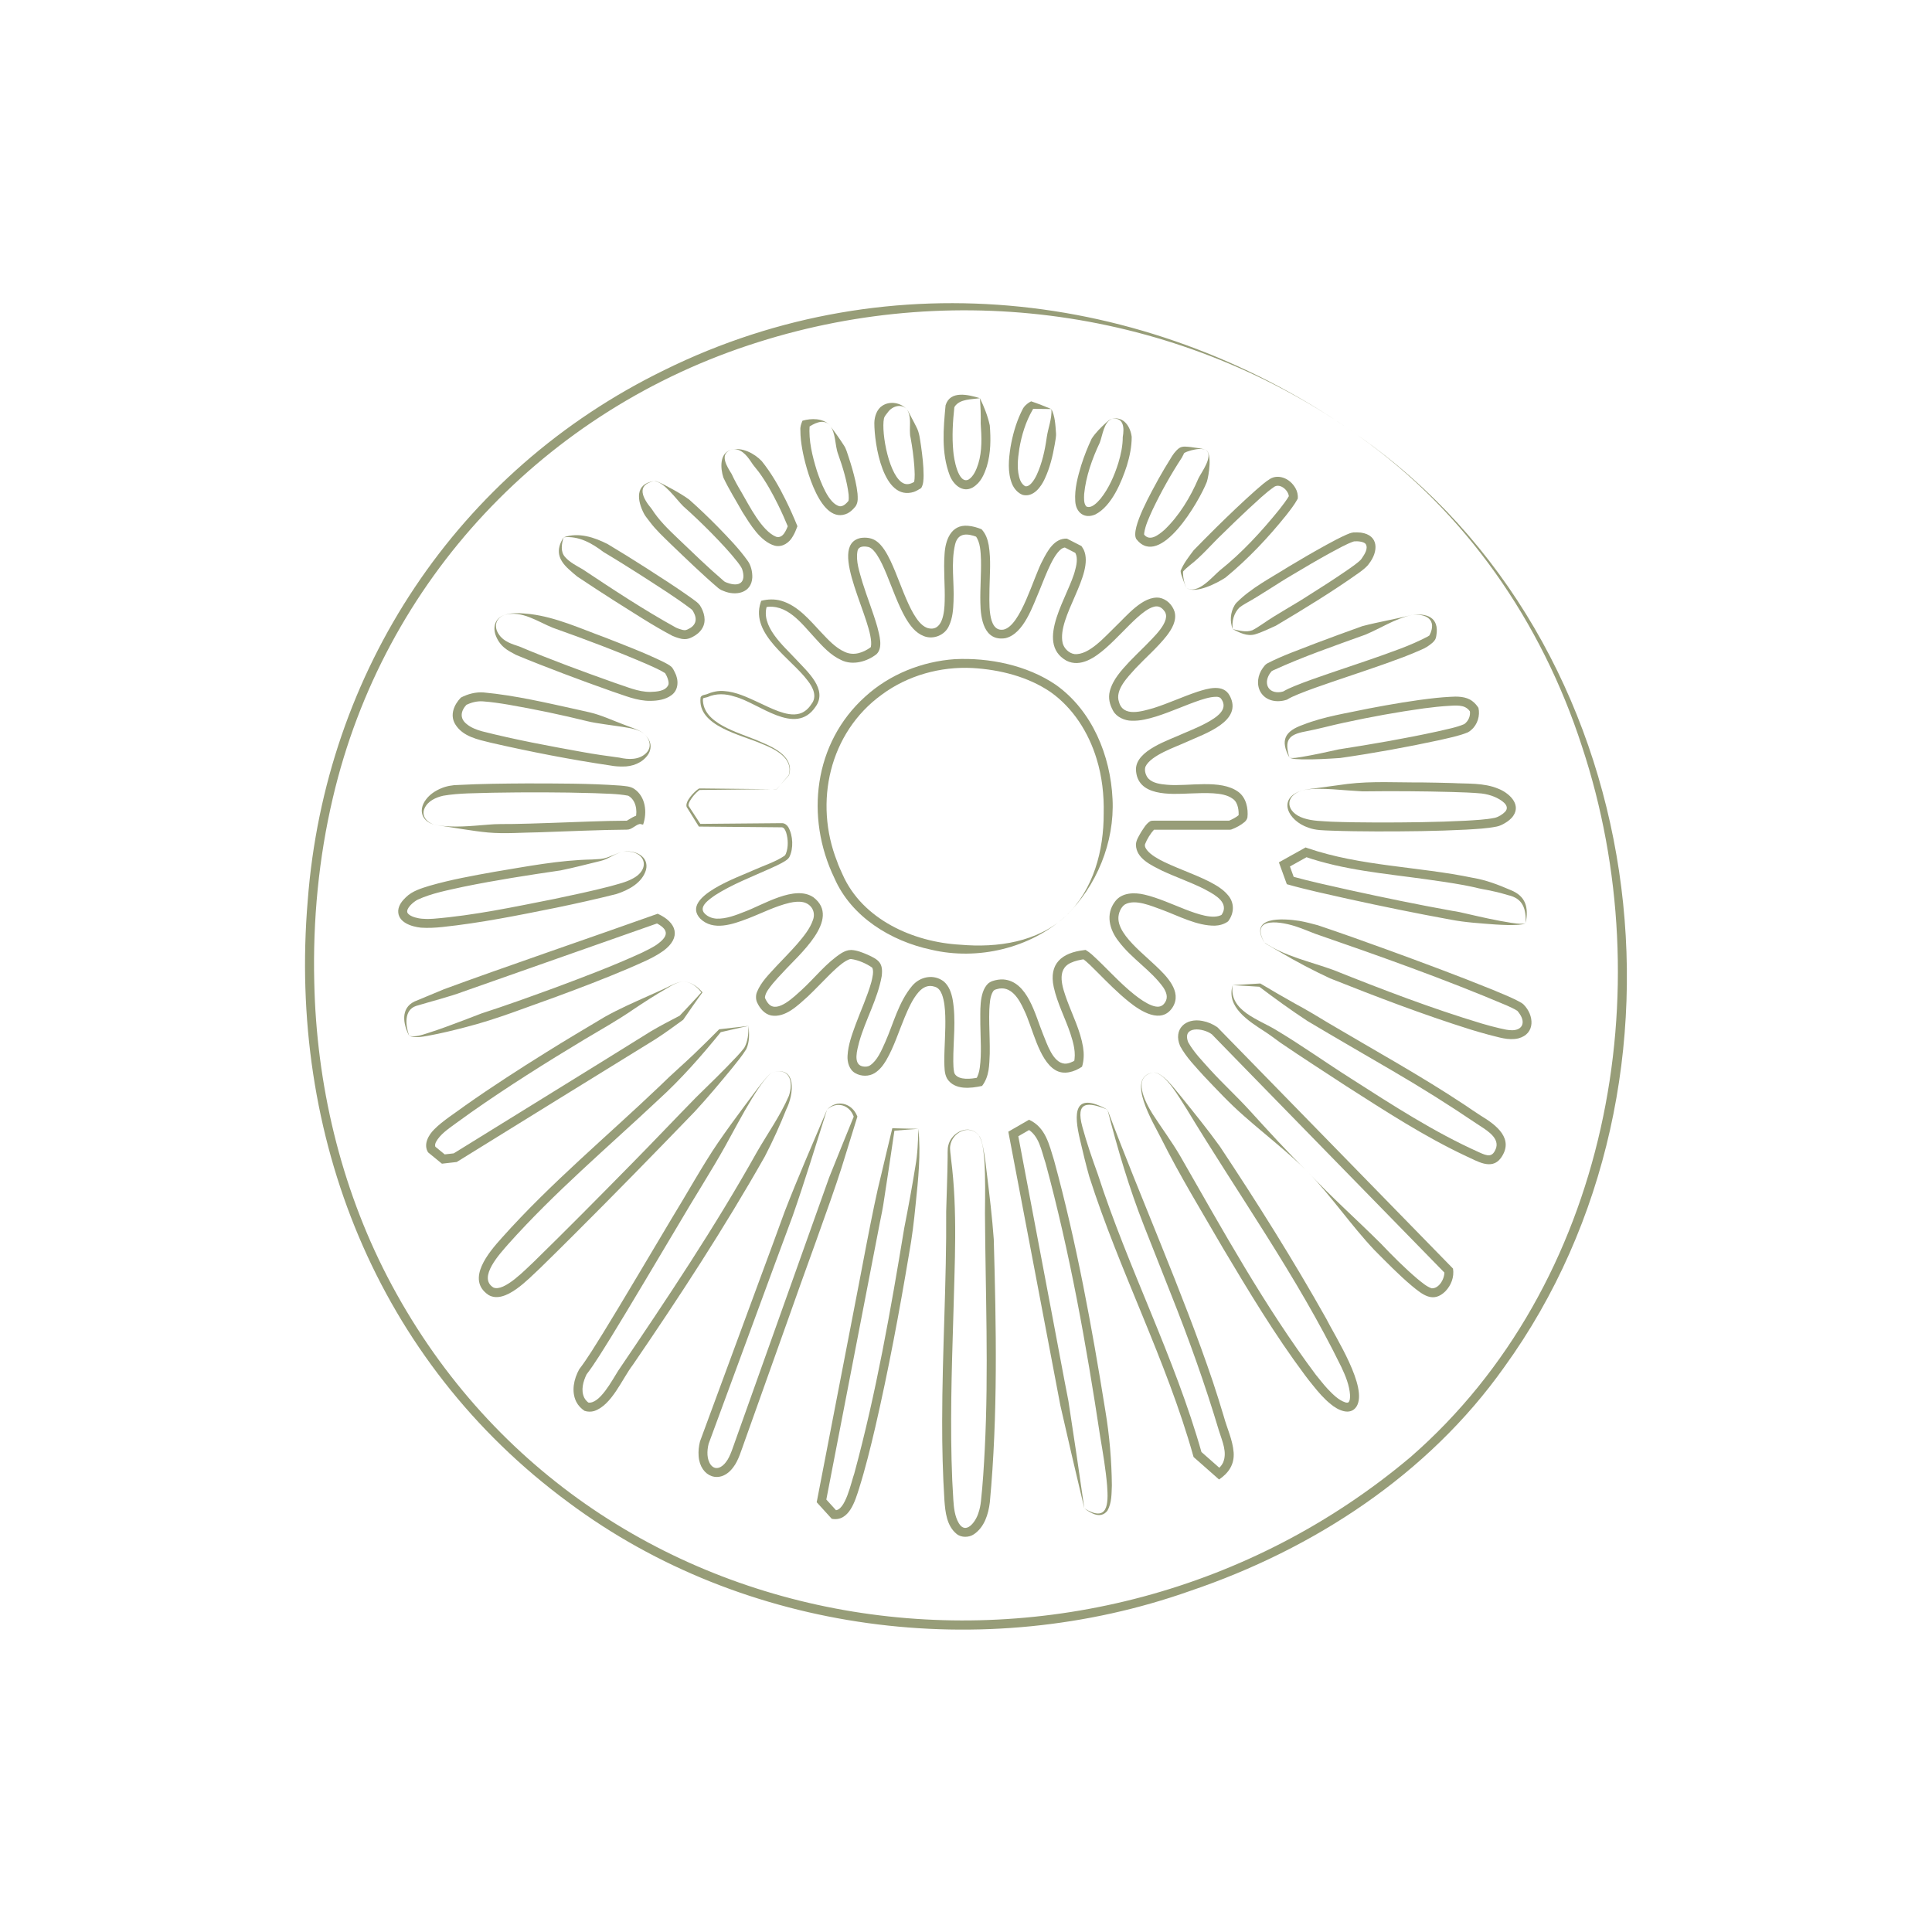 <?xml version="1.0" encoding="UTF-8"?><svg xmlns="http://www.w3.org/2000/svg" id="Layer_1" viewBox="0 0 1080 1080"><defs><style>.cls-1{fill:#979d78;}</style></defs><path class="cls-1" d="M759.64,243.79c163.71,114.65,197.03,360.42,81.21,520.48-42.53,60.01-106.5,101.7-175.59,125.08-114.91,40.68-249.25,23.81-347.49-49.5-107.22-78.98-156.79-205.24-145.75-336.38,9.76-128.18,83.47-240.12,199.41-296.63,126.8-62.54,274.22-44.14,388.22,36.95h0ZM759.64,243.79c-97.24-69.43-222.21-88.51-335.9-52.5-119,37.46-209.23,133.11-237.69,254.79-7.9,33.57-11.21,68.36-10.38,102.83,1.18,56.96,14.62,113.99,40.82,164.7,110.8,213.73,392.53,252.02,572,100.9,110.5-96.28,140.99-261.28,95.8-397.38-22.43-69.23-64.95-131.15-124.65-173.33h0Z"/><path class="cls-1" d="M547.77,222.58c-4.8.77-11.08.34-14.08,4.68-.09.24-.18.46-.29.69,0,0,.11-.5.11-.5-.91,8.24-1.38,16.56-.63,24.66.25,4.04,2.74,18.74,8.5,15.99,2.8-1.66,4.49-5.65,5.49-8.88,2.23-7.17,1.87-15.02,1.35-22.45.14-4.7-.09-9.38-.44-14.19h0ZM547.77,222.58c2.35,4.79,4.38,9.94,5.53,15.21.6,7.68.59,15.36-1.64,22.87-1.51,4.58-3.33,9.09-7.89,11.84-5.76,3.22-10.97-1.71-12.92-6.9-4.73-12.56-3.48-26.12-2.27-39.02,2.58-8.57,12.88-5.89,19.2-4h0Z"/><path class="cls-1" d="M506.94,228.82c-3.14-3.46-8.27-1.71-10.61,1.62-.81,1.14-1.87,2.08-2.19,3.49-1.65,7.92,2.99,33.35,11.34,36.43,2.14.77,4.27-.13,6.19-1.37,0,0-.75.79-.75.79.67-2.94.33-6.17.18-9.25-.4-5.27-1.1-10.59-2.07-15.8-.24-.86-.36-1.74-.35-2.64-.26-4.38.86-9.41-1.74-13.26h0ZM506.94,228.82c1,1.18,1.89,3.41,2.67,4.77.88,1.64,1.79,3.3,2.6,4.99,1.8,3.29,2.04,7.03,2.64,10.66.78,5.47,1.43,10.95,1.45,16.51-.04,2.35-.07,4.97-1.35,7.08-1.24.77-2.62,1.6-4,2.12-17.29,5.57-22.2-26.82-22.19-38.52.05-3.49,1.38-7.71,4.51-9.66,4.37-2.81,10.33-1.63,13.66,2.04h0Z"/><path class="cls-1" d="M587.75,228.66c-3.94-.1-7.73-.04-11.48-.11,0,0,1.45-.27,1.45-.27-.12.18-.37.63-.5.83-3.83,6.63-6.13,14.13-7.41,21.69-.89,5.91-1.61,12.29.56,17.8.72,1.61,1.74,2.76,3.02,3.35,0,0-.41-.14-.41-.14,1.37.23,2.39-.43,3.41-1.49,1.19-1.23,2.23-2.95,3.09-4.75,3.02-6.49,4.68-13.95,5.66-21.11.75-5.26,2.98-10.36,2.6-15.79h0ZM587.75,228.66c2.01,4.03,2.22,8.72,2.54,13.14.24,2.23-.37,4.42-.68,6.62-1.16,6.66-2.71,13.07-5.63,19.32-2.05,4.48-6.3,10.3-12.16,8.94-2.8-.96-4.91-3.48-6.03-6.06-2.7-6.64-1.92-13.91-.91-20.64,1.16-6.64,2.94-13.12,5.81-19.26.52-.9,1.02-2.31,1.68-3.13.85-1.13,2.38-2.45,4.05-3.25,3.86,1.29,7.71,2.83,11.31,4.33h0Z"/><path class="cls-1" d="M463.71,237.54c-3.69-3.71-8.95-.67-12.45,1.73,0,0,1.33-1.51,1.33-1.51-.64,8.61,1.54,17.28,4.07,25.49,1.97,5.73,6.47,18.58,12.87,19.78,1.92.08,3.55-1.55,4.77-3.03.19-.78.22-2.35.09-3.55-.89-7.51-3.3-15.35-5.87-22.57-1.96-5.26-1.1-11.75-4.8-16.34h0ZM463.71,237.54c2.78,3.73,5.56,7.56,8.07,11.49,1.32,1.97,1.81,4.26,2.6,6.46.73,2.2,1.42,4.42,2.06,6.65,1.25,4.49,2.42,8.98,2.93,13.86.1,2.18.4,4.29-.8,6.55,0,0-.24.38-.24.38,0,0-.12.18-.12.18-1.25,1.51-2.49,2.81-4.35,3.83-15.07,7.22-23.56-25.5-25.38-35.77-.62-3.52-1.08-7.09-1.06-10.71-.18-1.8.45-3.61,1.18-5.29,4.94-1.39,11.25-1.47,15.12,2.36h0Z"/><path class="cls-1" d="M621.61,234.13c-4.58,1.72-5.26,9.28-6.83,13.32-4.23,8.94-7.79,18.92-8.73,28.72-.08,2.28-.33,5.31,1.22,6.95,2.81,1.35,6.06-2.14,8-4.41,4.61-5.79,7.67-12.84,9.89-19.91,1.44-4.78,2.49-9.76,2.47-14.52.87-4.91.71-11.15-6.02-10.15h0ZM621.61,234.13c6.57-1.53,10.3,4.37,11.02,10.08.01,5.63-1.15,10.91-2.69,16.05-2.99,9.23-8.48,22.62-17.6,27.3-6.14,2.73-10.93-1.04-11.27-7.45-.44-6.9,1.43-13.69,3.35-20.05,1.6-5.06,3.55-9.98,5.81-14.8,2.17-3.38,5.17-6.3,8.12-9.02.98-.84,1.97-1.82,3.26-2.12h0Z"/><path class="cls-1" d="M408.68,251.45c-6.87,2.39-2.2,9.44.3,13.48,1.63,3.57,3.5,6.89,5.58,10.37,4.32,7.43,11.27,21.47,19.27,24.75,3.94,1.15,5.62-3.72,6.9-6.71,0,0,.03,1.79.03,1.79-1.8-4.41-3.76-8.79-5.87-13.07-3.16-6.38-6.59-12.63-10.8-18.33-1.39-1.87-2.98-3.52-4.2-5.51-2.46-3.71-6.16-8.29-11.22-6.78h0ZM408.68,251.45c6.09-1.64,12.93,1.93,17.13,6.3,5.44,6.77,9.76,14.37,13.57,22.11,2.31,4.69,4.43,9.46,6.39,14.31-.76,1.94-1.44,3.82-2.6,5.69-1.91,3.44-5.71,6.21-10.01,5.2-8.2-2.32-13.84-12.08-18.14-18.83-3.59-6.44-7.48-12.53-10.64-19.24-1.69-5.21-2.27-13.73,4.31-15.53h0Z"/><path class="cls-1" d="M674.19,251.53c-2.64-1.03-5.66-.43-8.33.22-1.47.48-3.22.87-4.16,1.79.05,0,.1-.01.14-.03.03,0-.04.1-.06.14-.09.17-.97,1.9-1.09,2.12-6.05,9.23-11.64,19.19-16.4,29.19-1.89,4.24-4.02,8.55-4.69,13.11-.09.56.03.93,0,.97l-.29-.54c3.25,4.6,8.3.57,11.62-2.31,8.22-7.84,14.54-18.28,19-28.77,1.82-3.7,8.51-12.35,4.26-15.89h0ZM674.19,251.53c3.5,2.17,1.55,14.35.43,17.86-4.18,10.7-26.12,48.86-39.39,32-3.58-5.68,9.2-27.71,12.43-33.77,2.1-3.73,4.27-7.43,6.56-11.06,1.28-2.21,2.72-4.35,4.82-5.98,1.99-1.45,4.63-.81,6.7-.66,2.85.49,5.76.59,8.45,1.6h0Z"/><path class="cls-1" d="M365.59,268.93c-10.43,2.27-6.07,9.88-1.25,15.62,3.77,5.98,9.03,11.15,14.16,16.03,8.55,8.16,17.09,16.48,26.06,24.16.75.66.96.61,1.73.95,6.98,2.66,11.06-.04,8.54-7.63-.46-1.12-1.68-2.77-2.54-3.89-4.42-5.64-9.5-10.96-14.53-16.12-5.12-5.19-10.38-10.24-15.82-15.06-3.99-3.91-10.69-13.77-16.35-14.07h0ZM365.59,268.93c.92-.13,1.82.27,2.66.6,2.55,1.13,4.97,2.5,7.44,3.83,3.3,1.79,6.54,3.71,9.56,5.9,5.55,4.92,10.88,10.03,16.07,15.3,5.84,6.06,11.73,12.02,16.64,18.94,1.8,2.46,2.68,6.02,2.58,9.34-.49,8.79-9.33,10.4-16.07,7.52,0,0-1.42-.59-1.42-.59-.56-.3-1.37-.87-1.63-1.11-9.16-7.83-17.72-16.17-26.42-24.48-3.87-3.8-8.31-7.89-11.57-12.24-.95-1.35-2.58-3.18-3.36-4.64-3.95-7.48-5.25-16.84,5.5-18.36h0Z"/><path class="cls-1" d="M663.26,328.67c6.37,3.8,14.24-6.09,18.66-9.83,12.42-9.89,23.26-21.73,33.24-34.04,1.95-2.51,4.09-5.25,5.62-7.93,0,0-.29.98-.29.98.05-3.48-4.63-7.76-8.03-5.82-5.22,3.59-9.77,8.14-14.49,12.4-4.93,4.6-9.8,9.29-14.61,14.03-6.13,5.81-11.52,12.38-18.24,17.53-1.18,1-2.64,2.17-3.58,3.28-.2.1-.2.46-.24.86.08,2.89.62,5.96,1.96,8.54h0ZM663.26,328.67c-.78-1.21-1.38-3.34-1.94-4.7-.5-1.59-1.32-3.16-1.34-4.87,1.71-4.29,4.57-7.86,7.29-11.5,4.06-4.18,8.44-8.61,12.58-12.7,7.28-7.16,14.64-14.24,22.3-21.02,2.54-2.17,5.01-4.46,7.9-6.23,4.51-2.67,10.97-.42,14.16,5.3.91,1.6,1.49,3.71,1.23,5.84-1.85,3.37-4.06,6.15-6.35,9.11-10.2,12.69-21.42,24.6-34,34.95-4.61,3.08-16.77,9.33-21.82,5.82h0Z"/><path class="cls-1" d="M434.24,441.13c-9.64.11-33.51.35-43.01.46-.06,0-.18,0-.15.02-.02.02,0,0-.05.03,0,0-.15.1-.15.1-.1.05-.21.14-.32.23-1.93,1.58-3.63,3.58-4.88,5.73-.53.94-.95,2.04-.76,2.84,0,0-.07-.16-.07-.16l6.86,10.51s-.61-.33-.61-.33c6.81-.05,36.87-.33,42.85-.38,0,0,2.14-.02,2.14-.02h1.08c1.5-.04,2.84,1.14,3.51,2.24,2.65,4.75,2.99,11.94.52,16.81-.75,1.17-1.86,1.81-2.92,2.48-2.58,1.51-5.2,2.68-7.82,3.87-10.15,4.57-21.23,8.82-30.59,14.8-3.3,2.34-9.83,6.57-5.81,10.46,1.76,1.69,3.99,2.55,6.51,2.71,5.31.19,10.68-1.89,15.66-3.87,10.21-3.75,28.1-15.21,38.52-8.04,15.84,12.17-8.64,32.52-17.05,41.9-1.96,2.05-3.88,4.11-5.64,6.22-1.98,2.52-4.1,4.92-4.45,7.71,0,.17.01.32.04.43.46,1.13,1.32,2.62,2.13,3.4,4.92,5.22,14.39-4.39,18.31-7.86,7.42-6.78,13.76-15.18,22.42-20.71,1.67-.93,3.16-1.63,5.27-1.67,3.24.14,6.27,1.39,9.19,2.64,6.34,2.85,8.83,4.71,7.9,12.04-2.29,12.89-9.1,24.35-12.59,36.78-1.04,4.17-3.57,12.27,1.75,13.58,1.51.34,2.93.32,4.33-.53,4.05-2.7,6.38-8.29,8.42-12.84,4.69-10.53,7.44-22.41,15.06-31.54,4.4-5.31,12.18-6.87,17.79-2.48,2.97,2.57,4.19,6.38,4.9,9.99,2.01,11.55.29,23.17.36,34.67.03,2.02.07,3.96.45,5.87.1.51.22.84.47,1.25,2.42,3.5,9.14,2.69,13.2,1.85,0,0-1.45.91-1.45.91,1.26-1.79,1.84-4.22,2.16-6.5,1.06-7.95.39-16,.29-24.13.1-6.64-.91-17.54,4.22-22.68.7-.67,1.76-1.24,2.67-1.54,1.9-.62,3.86-.95,5.93-.86,13.67.94,17.9,20.05,22.14,30.37,2.33,5.59,5.53,16.15,12.17,16.7,1.95.11,4.18-.82,6.27-2.08l-1.1,1.46c1.34-5.29-.27-11.08-1.99-16.29-2.85-8.52-7.28-16.84-9.28-25.88-2.87-13.2,4.64-19.24,16.96-20.67,0,0,.85-.12.85-.12,1.21.71,2.54,1.7,3.45,2.52,8.14,7.35,15.34,15.75,23.91,22.54,3.03,2.38,6.22,4.62,9.49,5.92,3.06,1.17,5.73,1.28,7.57-1.62,1.84-2.84.75-5.75-1.05-8.49-6.92-9.58-17.69-16.04-24.89-25.66-5.16-6.52-7.45-15.2-1.97-22.32,3.76-5.03,10.81-5.12,16.34-3.81,7.34,1.65,15.96,5.59,22.89,8.28,3.67,1.41,7.36,2.74,11.01,3.52,3.61.76,7.35.88,9.7-.75,0,0-.66.66-.66.66.66-.99,1.19-2.01,1.41-2.99,1.26-5.85-6.8-9.61-11.27-12.04-7.54-3.73-15.38-6.42-23.13-10.02-5.88-2.99-14.58-6.73-14.66-14.6.08-2.54,1.72-4.9,2.87-6.96,1.45-2.16,2.71-4.59,5.03-6.07.57-.32,1.29-.38,1.91-.35,0,0,1.05,0,1.05,0,8.34,0,25.34,0,33.69,0,0,0,7.52,0,7.52,0,1.69-.71,3.85-1.81,5.31-3.05,0,0,.08-.09.08-.09,0,0,.12-.11.08-.08.06-.07-.16.22-.15.43.14-2.22-.06-7.23-3.2-9.4-2.99-2.28-7.17-2.85-11-3.12-4.18-.25-8.49-.07-12.86.09-10.84.42-29.86,1.92-30.32-13.48.06-10.7,18.41-16.29,26.49-20.06,5.93-2.54,11.88-4.9,17.17-8.45,4.12-2.77,7.4-6.61,3.74-11.23-1.18-1.15-3.27-.86-5.51-.55-1.95.34-3.97.93-5.98,1.59-8.08,2.71-16.07,6.45-24.62,9.15-4.47,1.36-8.91,2.55-13.73,2.37-3.73-.02-8.37-1.95-10.34-5.57-1.86-3.43-2.85-6.98-1.83-10.98,1.74-6.58,6.52-11.66,10.87-16.37,2.9-3.04,5.89-5.91,8.79-8.8,4-4.3,15.37-14.18,10.69-19.77-1.39-1.84-3.18-2.87-5.57-2.26-3.4.89-6.55,3.55-9.29,5.94-2.98,2.66-5.83,5.6-8.73,8.53-2.9,2.94-5.84,5.91-9.03,8.71-5.77,5.04-14.05,11.06-22.03,6.98-18.01-10.21,1.75-36.87,4.99-50.92,1.05-3.69,1.36-7.61-.31-9.76l.85.71-6.97-3.57s1.07.27,1.07.27c-1.97.06-3.29,1.45-4.57,2.98-1.46,1.82-2.69,4.05-3.83,6.33-2.26,4.6-4.16,9.53-6.14,14.45-3.75,8.61-8.79,24.56-19.18,26.97-11.94,1.85-13.86-10.87-13.97-19.82-.19-7.95.52-16.03.35-23.85-.18-4.51-.34-10.13-3.07-13.52,0,0,.94.64.94.64-5.38-2.06-10.66-2.62-12.34,4.09-2.42,10.32-.41,21.16-.88,31.79-.18,4.69-.46,9.28-2.54,13.74-2.23,5.23-8.7,7.85-13.98,5.8-4.9-1.88-7.79-6.02-10.28-10.17-4.05-6.99-7.47-16.74-10.51-24.15-1.64-3.94-3.34-7.88-5.53-11.2-1.36-1.96-2.67-3.63-4.61-4.3-2.34-.51-5.57-.72-6.22,2.16-1.11,5.73,1.16,11.92,2.78,17.65,2.59,8.3,5.84,16.32,8.27,24.76,1.07,4.36,3.42,11.66-.47,15.35-5.33,4.14-13.28,6.42-19.7,3.25-6.12-2.81-10.41-7.68-14.74-12.42-7.59-8.24-15.71-19.48-28.09-17.06,0,0,1.46-1.27,1.46-1.27-4.12,11.76,9.15,22.8,16.37,30.62,6.07,6.62,17.68,16.56,10.63,26.28-11.31,16.7-31.54-2.17-45.22-5.73-5.03-1.66-10.32-1.89-15.23.32-1.1.32-2.42.45-2.36.75-.24.73-.08,1.88.05,2.73,2.05,12.65,22.8,17.06,33,21.91,7.37,3.08,18.04,8.57,14.92,18.25,0,0-6.85,7.75-6.85,7.75h0ZM434.24,441.13l6.69-7.89c2.74-9.43-7.71-14.52-15.04-17.42-11.26-5.01-36.35-9.9-34.25-26.02.58-1.31,2.23-1.34,3.36-1.7,2.96-1.28,6.47-2.13,9.75-1.8,6.63.45,12.79,3.38,18.67,6.09,3.91,1.83,7.76,3.74,11.71,5.19,3.75,1.35,7.98,2.44,11.83,1.34,2.8-.77,5.11-2.9,6.64-5.35,3.33-4.13.91-9.3-2.05-13.03-9.19-12.4-32.14-25.88-26.37-43.67,0,0,.35-1.02.35-1.02,3.63-.94,7.55-1.07,11.21-.01,9.43,2.76,15.99,10.97,22.27,17.61,3.92,4.15,8.1,8.74,13.26,10.99,5.13,2.34,10.33.39,14.72-2.79,0,0-.39.35-.39.35.05-.08.15-.22.24-.48,2.52-12.85-25.23-56.71-5.72-60.79,2.81-.4,5.6-.13,8.01,1.25,2.45,1.48,3.97,3.48,5.29,5.41,2.58,3.94,4.3,8.03,6,12.08,2.91,7.08,6.45,17.12,10.2,23.54,1.86,3.12,4.3,6.73,7.65,7.98,8.72,2.7,9.71-8.86,9.82-14.98.25-8.66-.72-17.33-.08-26.14.41-7.76,3.52-16.77,13.05-15.96,2.8.22,5.22.98,7.62,1.92,2.38,2.56,3.42,5.63,4.02,8.91,1.34,8.1.58,16.33.43,24.33.09,6.11-1.61,24.55,7.92,22.86,9.68-2.24,16.73-29.58,21.84-38.75,2.67-5.24,6.59-12.47,13.57-12.08,0,0,.52.27.52.27,0,0,6.97,3.57,6.97,3.57,0,0,.59.3.59.3.43.73.96,1.4,1.32,2.16,6.09,13.66-15.15,37.52-11.82,52.08.77,3.03,3.52,5.67,6.55,6.14,8.18.81,17.36-10.05,23.05-15.47,6.11-5.78,15.28-17.23,24.47-16.01,4.08.74,7.25,3.93,8.49,7.82,1.36,4.93-1.6,9.8-4.41,13.45-5.25,6.65-11.56,12.02-17.27,18.06-4.41,4.92-11.78,12.16-9.39,18.93,2.33,8.61,12.81,5.24,19.3,3.41,8.14-2.56,16.05-6.27,24.55-9.13,5.65-1.78,14.33-4.56,17.98,2.09,7.85,14.41-14.18,21.44-23.89,25.9-6.44,2.98-20.14,7.46-23.16,13.91-.75,2.21.22,5.04,1.61,6.59,2.46,2.62,6.78,3.2,10.41,3.5,11.89,1.12,30.02-3.36,39.99,4.05,4.32,3.26,5.55,9.23,5.01,14.23-.13.53-.45,1.29-.66,1.5-.23.34-.59.72-.89,1.01-2.25,1.87-4.56,3.11-7.33,4.18-.02.02-.55.16-.94.17-.35,0-1.27,0-1.63,0-3.91,0-18.92,0-23.16,0-1.16,0-17.75,0-18.43,0,.17,0,.45-.02.65-.1.1-.03.16-.05.24-.1l.1-.05.04-.03c-2.16,2.32-4.11,5.49-5.26,8.42-.12.53-.06,1.08.12,1.62,4.53,10.02,36.76,15.46,45.96,26.47,4.03,4.33,3.95,10.31.39,14.99-2.2,1.62-4.93,2.33-7.35,2.41-9.94.18-20.45-5.49-29.52-8.84-5.89-2.08-15.01-6.24-20.79-3.03-2.31,1.48-3.85,5.08-3.67,8.19.14,3.23,1.89,6.51,4.13,9.49,4.71,6.15,10.99,11.17,16.69,16.58,5.88,5.57,15.04,14.42,9.48,23.25-6.23,9.69-17.94,2.17-24.4-3.06-6.35-5.09-12-10.87-17.7-16.58-2.67-2.59-5.37-5.57-8.38-7.65,0,0,1.57.33,1.57.33-2.81.39-5.6.96-7.94,2.07-8.51,3.82-4.6,14.12-2.18,20.93,3.11,8.46,7.44,16.97,8.96,26.16.57,3.48.57,7.36-.56,11-4.25,2.88-10.21,4.79-14.98,1.85-9.32-5.6-12.72-24.05-17.45-33.58-2.76-6.15-7.37-13.96-15.16-11.64-.79.22-1.57.41-2.07,1.16-1.86,2.86-1.93,6.85-2.17,10.41-.11,2.64-.08,5.34-.03,8.04.1,5.42.36,10.9.27,16.48-.3,6.23-.12,12.53-4.29,18.03-6.37,1.37-15.28,2.45-19.48-3.97-1.7-2.94-1.52-6.44-1.64-9.65-.01-8.56.83-17.2.54-25.63-.16-4.06-.46-8.1-1.82-11.83-.84-2.1-1.98-3.82-4.16-4.4-3.45-1.13-6.37.17-8.9,3-3.48,3.95-5.74,9.25-7.83,14.19-3.31,7.89-5.89,16.36-10.29,23.94-1.58,2.58-3.42,5.26-6.52,7.2-3.16,1.93-7.47,1.9-10.73.03-3.46-1.89-4.59-6.25-4.37-9.74.35-6.19,2.43-11.67,4.46-17.31,2.96-8.04,6.56-15.73,8.84-23.87.59-2.49,1.52-5.97.5-8.07-3.02-2.18-7.79-4.31-11.84-4.83-.59-.12-2.1.62-2.77,1.01-3.44,2.05-6.37,4.99-9.32,7.84-4.01,3.97-7.93,8.16-12.15,12.16-5.39,4.79-12.46,11.98-20.46,10.54-3.7-.8-6.23-3.93-7.7-7.04-.93-1.72-.94-4.32-.19-6.06,2.32-5.76,6.85-10,10.87-14.46,3.96-4.18,7.95-8.22,11.64-12.43,3.41-4,7.12-8.45,8.77-13.35,1.74-4.62-.93-9.01-5.48-10-2.27-.46-4.89-.23-7.49.35-8.2,1.93-15.71,5.87-23.7,8.93-8.14,3.07-19.1,7.02-26.34-.09-11.35-12.14,22.16-23.47,30-27.16,5.32-2.39,12.4-4.69,17.08-7.94.47-.39.62-.74.85-1.25,1.39-3.61,1.23-8.09.12-11.75-.51-1.41-1.14-2.77-2.35-2.93,0,0-1.06-.01-1.06-.01l-2.14-.02-8.57-.08-34.28-.3h-.4s-.21-.33-.21-.33l-6.63-10.65c-1-3.18,4.16-8.38,6.55-10.07,0,0,.22-.13.22-.13.07-.04.23-.09.35-.12.15-.04.19-.02.27-.02h.22s.43,0,.43,0c9.01.11,33,.35,42.37.45h0Z"/><path class="cls-1" d="M315.07,300.37c-1.14,3.66-1.9,8.09.87,11.07,2.48,2.83,6.36,4.85,9.66,6.73,17.07,11.34,34.4,22.81,52.35,32.71.71.36,1.84.71,2.62.96,1.45.43,2.38.67,3.58.11,4.52-1.92,6.02-5.28,3.53-9.78-.51-.86-.39-.95-1.27-1.66-8.97-6.81-18.63-12.77-28.09-18.93-6.97-4.44-13.99-8.85-21.06-13.06-6.39-4.89-13.78-9.06-22.17-8.15h0ZM315.07,300.37c8.28-2.97,17.25-.02,24.72,3.84,7.17,4.27,14.2,8.68,21.21,13.15,8.75,5.63,17.52,11.23,26,17.31,1.47,1.15,3.01,2.04,4.22,3.65,2.39,3.68,3.82,8.74,1.39,12.82-1.34,2.33-3.38,3.86-5.69,5.02-1.23.63-2.63,1.12-4.02,1.11-1.48.03-2.78-.32-3.84-.66-.99-.3-2.26-.74-3.21-1.19-11.17-5.88-21.55-12.79-32.22-19.45-7.01-4.46-13.95-8.99-20.89-13.63-1.62-1.33-3.26-2.68-4.86-4.19-5.95-5.45-7.31-10.71-2.83-17.78h0Z"/><path class="cls-1" d="M689.1,351.7c3.65.75,7.35,1.94,10.95.62,1.86-.92,3.8-2.24,5.6-3.43,8.39-5.84,17.49-10.6,26.07-16.2,6.94-4.36,13.85-8.8,20.58-13.41,1.69-1.14,3.33-2.33,4.96-3.51,1.14-.9,3.21-2.34,3.99-3.63,1.58-2.33,3.78-5.59,2.12-8.11-1.12-1.29-4.49-1.61-6.5-1.39-4.46,1.51-8.7,4.07-12.99,6.31-7.16,3.93-14.24,8.07-21.27,12.29-8.86,5.15-17.22,11.07-26.14,16.01-1.24.74-2.44,1.43-3.56,2.3-3.16,3.12-4.43,7.72-3.8,12.15h0ZM689.1,351.7c-1.69-4.25-1.37-9.29,1.01-13.29.21-.47.72-1.11,1.12-1.52,8.32-8.34,18.95-13.71,28.8-19.93,7.07-4.25,14.19-8.41,21.44-12.39,3.65-1.98,7.25-3.94,11.19-5.69,1.34-.55,2.29-1.03,3.93-1.25,1.36-.06,2.78-.05,4.14.1,10.25,1.43,9.79,10.7,4.54,17.38-1.09,1.72-3.42,3.43-5.04,4.68-15.18,10.82-31.01,20.47-47.02,29.99-3.93,1.73-7.58,3.62-11.76,4.86-4.47,1.18-8.58-1.04-12.36-2.93h0Z"/><path class="cls-1" d="M282.18,343.7c-5.26,1.72-6.32,6.9-3.16,11.13,2.59,3.83,7.17,5.19,11.31,6.57,17.46,7.37,35.46,13.97,53.34,20.33,6.52,2.07,12.95,5.11,19.89,5.06,3.51-.12,8.37-.39,9.98-3.79.83-1.56-.85-5.41-1.72-6.67-2.41-1.61-6.4-3.38-9.51-4.77-17.4-7.54-35.32-14.26-53.21-20.61-8.53-3.41-17.35-9.88-26.93-7.24h0ZM282.18,343.7c4.64-1.47,9.58-.87,14.36-.42,14.45,1.83,27.62,7.94,41.16,12.88,11.17,4.37,22.41,8.63,33.25,13.91,1.42.75,3.12,1.55,4.43,2.74.82.82,1.33,1.99,1.86,3.03,2.19,4.11,2.25,9.8-1.91,12.79-3.42,2.54-7.79,3.11-11.76,3.15-7.52.11-14.54-3.06-21.55-5.33-9.04-3.17-18.01-6.48-26.95-9.86-8.95-3.39-17.84-6.84-26.74-10.56-2.23-1.21-4.47-2.31-6.45-3.99-2.31-1.94-3.95-4.45-4.9-7.21-1.61-4.89.1-9.56,5.2-11.14h0Z"/><path class="cls-1" d="M788.9,343.85c-9.12,2.07-17.13,7.36-25.66,10.94-17.31,6.26-34.9,12.29-51.61,19.98-.3.15-.49.28-.76.43-.05.03,0,0,0,0,0,0,.03-.06,0-.04-1.49,1.73-2.62,3.89-2.66,6.2.09,5.08,5.05,6.54,9.44,5.06,0,0-.6.28-.6.28,2.31-1.4,4.45-2.28,6.66-3.21,6.5-2.65,13.14-4.91,19.75-7.19,13.15-4.51,26.36-8.76,39.33-13.68,5.28-1.99,10.42-4.24,15.26-6.76.4-.23.77-.5.91-.6.07-.04.03,0,.06.02,0,.04.04-.05.06-.11,4.45-8.73-1.87-12.46-10.17-11.34h0ZM788.9,343.85c8.63-1.35,15.77,1.24,14.03,11.4-.02.19-.2,1-.22,1.17-.27,1.16-1.29,2.3-2,2.91-1.97,1.72-4,2.98-6.34,3.93-3.16,1.39-6.61,2.84-9.8,4.04-13.04,4.95-26.34,9.23-39.5,13.74-6.54,2.25-13.08,4.48-19.46,7.08-2.22.92-4.4,1.86-6.19,3,0,0-.28.08-.28.08-5.16,1.69-11.51.76-14.52-4.4-2.39-4.22-1.49-9.53,1.26-13.35,0,0,1.25-1.6,1.25-1.6.35-.36,1.04-.89,1.24-.98,8.71-4.53,17.89-7.62,26.97-11.22,8.7-3.31,17.45-6.47,26.21-9.63,9.02-2.37,18.31-3.88,27.35-6.18h0Z"/><path class="cls-1" d="M360.12,410.19c-3.46-2.66-8.05-3.17-12.24-3.89-4.57-.73-14.97-1.98-19.29-3.08-14.64-3.62-29.5-6.72-44.34-9.3-4.77-.8-9.5-1.5-14.22-1.85-3.39-.25-6.65.6-9.71,2.14,0,0,.7-.53.7-.53-3.46,3.58-4.29,7.85-.09,11.11,2.26,1.92,5.57,3.2,8.6,4.02,18.41,4.69,37.2,8.17,55.92,11.54,6.93,1.26,13.89,2.26,20.83,3.17,4.96,1.15,10.87,1.37,14.82-2.44,3.5-3.36,2.2-7.81-.99-10.89h0ZM360.12,410.19c.86.87,1.68,1.86,2.35,2.88,0,0,.23.48.23.48l.48.96c.93,2.48.53,5.25-1,7.43-3.08,4.55-8.85,6.7-14.21,6.55-2.14.02-4.42-.13-6.49-.53-22.59-3.34-44.77-7.67-67.02-12.75-7.3-1.81-15.83-3.4-20.06-10.48-3.01-5.12-.56-10.85,3.22-14.76,3.82-2.01,8.31-3.22,12.69-2.89,18,1.68,35.52,5.87,53.11,9.73,2.12.49,4.23,1,6.36,1.44,6.36,1.5,12.36,4.34,18.47,6.62,3.42,1.46,8.99,2.93,11.87,5.32h0Z"/><path class="cls-1" d="M720.84,423.58c2.28.48,4.66-.18,6.93-.47,6.92-1.16,13.78-2.68,20.64-4.21,18.44-2.87,36.93-6.03,55.16-10.02,4.98-1.22,10.39-2.12,15-4.11,2.41-1.83,3.6-4.65,3.04-7.72,0,0,.37.96.37.96-1.13-1.67-2.55-2.76-4.5-3.23-1.95-.48-4.29-.41-6.75-.25-5.04.27-9.86.8-14.84,1.46-14.85,2.06-29.68,4.77-44.35,7.95-7.35,1.54-14.53,3.6-21.89,4.97-9.73,1.82-11.71,5.06-8.83,14.67h0ZM720.84,423.58c-5.37-9.81-2.61-14.87,7.66-18.47,11.82-4.65,24.52-6.44,36.84-9.09,12.41-2.35,24.89-4.53,37.48-5.88,2.51-.28,5.16-.44,7.62-.6,3.88-.28,9-.34,12.53,2.34,1.45,1.05,2.56,2.38,3.49,3.8,1,4.32-.51,9.4-3.99,12.33-.57.54-1.27,1.07-2.02,1.42-5.17,2.09-10.46,3.04-15.79,4.31-18.42,3.97-36.89,7.32-55.53,9.99-7.07.47-14.16.9-21.25.76-2.33-.17-4.86.04-7.03-.94h0Z"/><path class="cls-1" d="M244.33,461.27c9.29,1.54,19.15.46,28.49-.28,4.73-.46,9.47-.3,14.22-.38,9.54-.11,32.91-1.04,42.78-1.38,6.92-.24,13.89-.43,20.83-.46.06,0,.23,0-.02,0-.43.07-.28.06-.33.07,1.41-.77,3.09-1.97,4.72-2.64.71-.28,1.49-.58,2.64-.61,0,0-2.37,1.82-2.37,1.82,1.16-4.37.14-10.35-4.15-12.61-6.08-1.16-12.76-1.11-19.02-1.42-18.87-.56-37.82-.56-56.71-.24-9.26.33-18.55.11-27.64,1.67-4.14.94-8.62,2.97-10.45,7.05-2.18,4.94,2.36,8.84,7.03,9.42h0ZM244.33,461.27c-7.95-1.07-11.19-7.86-6.13-14.44,2.1-2.76,5.07-4.74,8.22-6.07,3.04-1.33,6.56-1.94,9.83-1.96,12.75-.68,25.37-.78,38.03-.86,17.42.03,34.9-.05,52.31,1.19,2.58.3,5.65.28,8.03,1.92,6.34,4.38,7.25,13.1,4.88,19.93,0,0-1.78-.39-1.78-.39-2.51.48-4.52,3.25-7.29,3.19-12.8.05-35.91,1.03-48.99,1.48-9.44.11-19.28.95-28.66.11-8.39-.77-20.02-2.88-28.45-4.09h0Z"/><path class="cls-1" d="M728.32,441.72c-10.76,3.19-9.56,12.4.47,15.67,5.03,1.65,10.4,1.59,15.67,1.95,8.31.31,16.64.4,24.97.43,16.66.02,33.34-.14,49.97-.99,5.31-.33,11.08-.58,16.17-1.6,2.13-.5,4.37-1.93,5.81-3.41,3.25-3.57-2.7-6.92-5.83-8.29-2.33-.98-4.84-1.62-7.37-1.92-5.31-.5-10.95-.66-16.47-.83-16.66-.46-33.35-.55-50.02-.35-5.56-.28-11.12-.79-16.7-1.17-5.46-.28-11.29-.6-16.66.52h0ZM728.32,441.72c2.72-.59,5.5-.91,8.27-1.24,5.01-.62,11.75-1.65,16.67-2.26,13.87-1.67,27.9-.74,41.84-.83,5.58.08,11.16.17,16.75.34,8.43.49,17.56-.25,25.64,3.14,5.6,2.13,13.02,8.4,8.47,15.13-1.19,1.78-3.06,3.18-4.73,4.15-1.38.81-2.93,1.58-4.51,1.89-5.83,1.17-11.26,1.35-17.05,1.73-16.75.86-33.5,1.02-50.25,1-8.38-.03-16.76-.12-25.15-.43-4.19-.18-8.93-.13-12.92-1.7-11.28-3.72-17.99-16.58-3.02-20.91h0Z"/><path class="cls-1" d="M348.65,476.1c-4.65.73-8.26,4.07-12.84,5.15-7.43,1.81-14.97,3.8-22.42,5.31-18.13,2.65-36.23,5.45-54.17,9.11-8.66,1.93-17.81,3.59-25.78,7.27-2.21,1.12-6.69,4.85-5.67,7.32,1.01,1.7,3.91,2.6,6.03,3.01,1.14.26,2.96.4,4.16.41,1.2.09,3.14-.05,4.36-.1,22.73-1.85,45.17-6.63,67.53-11.06,10.43-2.2,20.89-4.39,31.21-7.07,4.14-1.21,8.56-2.14,12.35-4.18,10.98-5.55,7.1-16.37-4.76-15.16h0ZM348.65,476.1c6.27-1.01,14.28,2.53,12.49,10.09-2.08,7.33-9.79,11.4-16.53,13.57-11.16,2.82-22.47,5.33-33.73,7.66-21.07,4.25-42.2,8.53-63.61,10.79-3.89.41-8.05.65-11.98.36-5.28-.56-13.02-2.95-12.68-9.57.23-3.04,2.32-5.56,4.27-7.41,3.59-3.57,8.78-5.05,13.29-6.45,11.93-3.44,24.01-5.6,36.17-7.78,18.18-3,36.26-6.56,54.72-6.9,0,0,4.59-.29,4.59-.29,4.57-.37,8.52-3.37,13.01-4.06h0Z"/><path class="cls-1" d="M852.9,515.93c.17-7.81-1.43-13.63-9.79-15.52-2.45-.74-5.72-1.65-8.18-2.14-2.73-.7-5.56-1.05-8.3-1.68-2.33-.63-5.89-1.3-8.3-1.79-6.97-1.25-14.08-2.33-21.11-3.27-22.81-3.2-45.97-5.05-67.99-12.71,0,0,2.08-.16,2.08-.16,0,0-12.09,6.74-12.09,6.74,0,0,1.13-3.03,1.13-3.03l3.27,9.02s-1.63-1.54-1.63-1.54c10.6,2.93,21.67,5.3,32.46,7.73,19.09,4.18,38.23,8.15,57.46,11.6,2.43.33,5.8,1.05,8.2,1.65,8.16,1.87,16.32,3.74,24.59,5.02,2.06.3,4.13.6,6.22.55.68-.03,1.41-.06,1.99-.46h0ZM852.9,515.93c-1.12.89-2.7.86-4.06,1.04-4.23.3-8.47.08-12.69-.16-8.4-.65-16.86-1.12-25.14-2.71-19.25-3.51-38.55-7.46-57.65-11.66-11.42-2.58-22.68-4.95-34.02-8.16-.81-2.25-3.63-10-4.43-12.22.46-.31,13.01-7.22,13.94-7.78,0,0,.99-.55.99-.55l1.09.39c29.69,10.16,61.92,10.23,92.56,16.62,7.15,1.18,14.1,3.85,20.74,6.72,8.8,3.43,10.33,9.83,8.67,18.47h0Z"/><path class="cls-1" d="M228.72,579.05c3.56.8,7-.46,10.36-1.53,3.39-1.04,6.75-2.26,10.1-3.45,6.69-2.45,13.35-4.97,19.99-7.56,13.55-4.38,26.95-9.22,40.33-14.11,16.67-6.2,33.3-12.47,49.43-19.88,2.47-1.23,6.74-3.25,8.89-4.98,6.48-4.81,5.55-8.28-1.47-11.8,0,0,1.95.12,1.95.12-27.21,9.58-83.35,29.29-109.94,38.67-5.77,2.27-19.7,5.93-25.77,7.8-6.84,2.29-5.96,10.86-3.86,16.72h0ZM228.72,579.05c-3.35-6.48-4.98-15.41,2.99-19.21,0,0,16.58-6.89,16.58-6.89,30.95-11.45,87.74-30.86,119.34-42.16,10.71,4.79,13.38,13.28,3.16,20.76-5.91,4.21-13.04,6.96-19.6,9.88-13.21,5.62-26.56,10.7-39.97,15.66-16.84,5.95-33.49,12.65-50.82,17.07-6.94,1.81-13.91,3.52-20.98,4.81-3.47.61-7.3,1.39-10.71.08h0Z"/><path class="cls-1" d="M706.78,526.87c11.59,7.78,25.64,10.65,38.61,15.36,27.31,10.93,54.92,21.51,83.09,29.98,3.17.92,6.74,1.92,9.94,2.63,2.46.55,4.67,1.12,7.07,1.07,5.38-.13,7.36-4.1,4.12-8.99-.38-.67-.94-1.26-1.42-1.88-.04-.01-.1-.03-.13-.06-1.8-1.16-3.78-2-5.79-2.93-35.08-14.86-71.14-27.65-107.14-40.09-2.62-1-6.93-2.8-9.6-3.68-8.33-3.01-27.14-6.55-18.74,8.58h0ZM706.78,526.87c-8.94-14.78,10.34-13.52,19.59-12.09,3.6.62,6.93,1.55,10.32,2.44,13.23,4.44,26.31,9.13,39.4,13.88,19.61,7.17,39.19,14.41,58.55,22.28,5.32,2.26,10.74,4.3,15.81,7.2.39.2.87.64,1.22.92,6.01,6.02,6.74,16.43-2.91,18.96-5.62,1.34-11.24-.78-16.6-2.04-2.82-.71-7.28-2.08-10.11-2.91-26.64-8.37-52.63-18.31-78.55-28.61-9.44-4.4-18.83-9.33-27.82-14.63,0,0-4.52-2.61-4.52-2.61,0,0-2.25-1.32-2.25-1.32-.73-.46-1.52-.87-2.13-1.48h0Z"/><path class="cls-1" d="M382.46,548.75c-3.68-.04-6.86,2.08-9.92,3.88-6.26,3.61-12.32,7.51-18.31,11.53-8.9,6.14-18.31,11.4-27.59,16.93-21.55,12.97-42.88,26.38-63.45,40.84,0,0-8.77,6.31-8.77,6.31-4.04,2.98-8.42,5.9-10.73,10.18-.49,1.08-.68,1.99-.18,2.99,0,0-.63-.78-.63-.78l6.53,5.35s-1.87-.55-1.87-.55l6.65-.76s-1.03.36-1.03.36c29.35-18.23,81.77-50.45,110.54-68.43,5.32-3.16,10.85-6,16.35-8.87l-.37.33c3.56-3.77,9.1-9.6,12.5-13.46,0,0,0,.32,0,.32-2.3-3.11-5.7-5.91-9.71-6.16h0ZM382.46,548.75c4.03.27,7.54,2.88,10.12,5.85,0,0,.12.15.12.15,0,0-.13.17-.13.17-3.08,4.13-7.6,10.71-10.58,15.02,0,0-.08.12-.08.12l-.29.21c-5.02,3.65-10.03,7.32-15.24,10.67-28.7,17.61-81.45,50.34-110.6,68.34,0,0-.48.29-.48.29l-.56.06-6.65.76-1.05.12s-.82-.67-.82-.67c0,0-6.53-5.35-6.53-5.35,0,0-.39-.32-.39-.32-2.8-4.43.31-9.82,3.49-12.9,4.62-4.72,12.24-9.5,17.49-13.43,14.77-10.41,29.97-20.21,45.29-29.75,10.68-6.69,21.61-13.15,32.44-19.61,7.88-4.43,16.19-8.08,24.44-11.77,3.29-1.49,6.63-2.91,9.86-4.48,3.2-1.55,6.48-3.53,10.13-3.48h0Z"/><path class="cls-1" d="M689.1,550.7c-2.31,14.48,14.84,19.18,24.58,25.29,14.2,8.49,27.71,18.18,41.67,27.01,23.14,14.8,46.3,29.85,71.39,41.1,4.75,2.19,7.7,3.2,9.66-2.57,1.67-6.23-6.69-10.48-11.23-13.58-15.27-10.34-30.71-20.01-46.65-29.31-15.84-9.27-31.87-18.48-47.66-27.91-9.26-6.08-18.25-12.59-27.08-19.28,0,0,.51.16.51.16-4.86-.26-9.93-.67-15.2-.9h0ZM689.1,550.7c4.93-.24,10.1-.66,15.42-.93,6.42,3.81,12.85,7.59,19.37,11.22,6.48,3.47,12.75,7.27,19.04,11.08,25.34,15.02,51.2,29.23,75.79,45.55,3.06,2.04,6.15,4.21,9.14,6.11,8.45,5.07,18.91,12.89,11.07,23.68-5.21,6.97-13.37,1.51-19.29-1.09-23.46-11-45.23-25.22-67-39.12-12.11-7.95-24.92-16.15-36.88-24.33-2.47-1.82-6.32-4.68-8.92-6.34-8.67-5.63-21.63-13.61-17.74-25.82h0Z"/><path class="cls-1" d="M418.4,573.5c-5.52,1.12-10.77,2.44-15.82,3.56,0,0,.5-.28.5-.28-10.87,13.4-22.37,26.49-35.16,38.12-28.21,26.47-57.9,51.58-83.69,80.44-4.56,5.28-17.38,18.8-8.44,24.38,5.98,2.67,18.21-10.32,22.6-14.35,18.46-18.04,36.64-36.43,54.74-54.85,10.46-10.57,25.68-26.61,35.96-37.08,7.7-7.51,15.42-15.01,22.78-22.84,1.46-1.57,2.9-3.17,4.14-4.82,2.08-3.57,2.45-8.16,2.38-12.27h0ZM418.4,573.5c.51,4.34.65,8.91-1.23,12.99-2.3,3.73-5.1,7.07-7.81,10.48-6.88,8.34-13.78,16.65-21.12,24.56-22.01,22.8-45.54,46.9-67.95,69.22-6.11,6.09-12.22,12.17-18.41,18.19-6.34,5.79-19.44,20.31-28.74,15-12.99-8.69.29-24.11,7.39-31.98,27.32-30.63,59.04-56.93,88.63-85.17,6.01-5.98,12.73-11.74,18.84-17.59,4.33-4.14,9.58-9.3,13.78-13.58,0,0,.25-.25.25-.25,0,0,.26-.03.26-.03,5.6-.69,10.99-1.18,16.11-1.86h0Z"/><path class="cls-1" d="M731.04,655.06c13.03,13.94,27.46,26.75,40.94,40.18,6.5,6.86,13.27,13.62,20.44,19.72,2.52,1.98,4.94,4.21,7.86,5.21,4.28.28,7.5-5.7,7.11-9.54,0,0,.69,1.42.69,1.42-.02,0-131.94-135.1-130.56-133.79-4.84-3.76-16.95-4.97-13.3,4.38,3.25,5.76,7.96,10.5,12.43,15.5,7.04,7.73,14.8,14.82,21.85,22.56,10.32,11.31,21.6,23.76,32.53,34.37h0ZM731.04,655.06c-11.18-11.13-23.79-20.76-35.62-31.21-7.97-6.93-15.14-14.67-22.43-22.32-4.67-5.21-9.88-10.46-13.29-16.77-4.01-9.39,3.01-15.94,12.51-14.04,3.03.57,5.88,1.78,8.39,3.58.03-.06,130.99,134.24,131.06,134.25,0,0,.59.61.59.61.74,4.68-1.03,9.31-4.25,12.66-6.91,6.85-12.81,1.88-18.78-3.02-7.48-6.3-14.13-13.2-20.92-20-13.16-13.94-23.93-29.98-37.26-43.74h0Z"/><path class="cls-1" d="M431.73,599.56c-1.86.93-3.08,2.74-4.41,4.28-2.55,3.25-4.81,6.73-6.97,10.25-5.41,8.82-10.16,18.03-15.19,27.05-6.95,12.49-18.11,30.04-25.41,42.6-8.88,14.91-29.43,49.59-38.28,63.9-4.49,7.15-8.63,14.17-13.82,20.98,0,0,.29-.44.29-.44-2,4.13-3.33,8.98-1.35,13.12.61,1.2,1.53,2.21,2.69,3.02l-.7-.33c6.52,1.41,13.79-12.81,17-17.75,27.04-39.92,54.05-80.22,77.58-122.31,5.98-10.38,13.06-20.3,17.82-31.32,2.6-7.62.74-16.13-9.25-13.06h0ZM431.73,599.56c13.88-4.26,11.98,12.35,7.93,20.31-3.6,9.02-7.59,17.91-12.07,26.53-22.66,40-47.85,78.61-73.8,116.53-6.02,7.84-11.79,22.64-21.7,25.86-1.66.49-3.63.47-5.35-.13-1.9-1.25-3.56-2.99-4.62-5.09-2.86-5.82-1.31-12.7,1.63-18.08,4.84-6.36,9.16-13.62,13.46-20.47,8.72-14.05,29.46-49.14,38.24-63.84,7.67-12.41,17.74-30.52,25.91-42.38,4.69-6.84,9.6-13.55,14.55-20.21,1.82-2.44,5.61-7.51,7.46-9.95,1.25-1.65,2.56-3.26,3.86-4.87,1.36-1.53,2.61-3.31,4.5-4.21h0Z"/><path class="cls-1" d="M644.64,599.55c-12.03,2.31-4.42,16.59-.39,23.08,5.05,7.87,10.75,15.45,15.48,23.57,23.85,41.58,47.11,83.85,75.82,122.29,2.01,2.41,4.48,5.67,6.63,7.94,2.88,3,6.02,6.27,9.96,7.54.8.21,1.34.12,1.56,0,.95-.72,1.03-2.68.99-4.08-.36-5.51-2.51-10.76-4.89-15.76-24.69-50.54-57.66-96.49-86.67-144.54-3.62-5.41-11.69-20.28-18.51-20.04h0ZM644.64,599.55c5.16-.53,12.4,9.73,15.61,13.46,7.34,9.14,14.85,18.37,21.68,27.87,20.82,31.36,40.84,63.19,59.3,96.01,5.35,10.66,23.62,38.75,17.08,49.36-3.57,5.49-10.62,1.9-14.42-1.32-3.8-3.05-7.01-6.82-10.02-10.59-1.16-1.37-3.34-4.17-4.39-5.61-16.94-22.68-31.48-46.97-45.95-71.21-11.77-20.32-24.04-40.35-34.54-61.35-3.95-7.98-20.15-34.17-4.35-36.62h0Z"/><path class="cls-1" d="M462.32,620.32c-6.33,19.93-12.35,39.79-19.21,59.41-8.75,23.36-38.21,103.78-46.98,127.35-.98,3.92-1.15,8.8,1.34,11.95,2.7,3.2,6.3,1.17,8.45-1.87,2.36-2.91,4.17-9.26,5.52-12.85,3.08-8.65,21.29-59.74,24.8-69.58,5.45-15.18,22.06-62.08,27.27-76.54,4.57-11.35,9.21-22.96,13.85-34.27,0,0,0,.66,0,.66-2.12-6.87-9.57-9.27-15.04-4.25h0ZM462.32,620.32c5.4-6,13.93-3.72,16.85,3.58,0,0,.12.28.12.28l-.12.38c-2.88,9.43-5.81,18.84-8.75,28.25-5.87,18.65-22.87,64.48-29.48,83.61-3.6,10.09-21.59,60.57-24.8,69.59-1.58,4.22-3.3,10.46-6.21,14.14-7.18,9.89-18.54,5.53-19.39-6.14-.23-2.85.11-5.63.77-8.27-.02-.01,34.46-93.41,34.47-93.46,3.02-8.11,10.03-27.11,12.87-35.02,7.42-19.17,15.71-38.09,23.67-56.94h0Z"/><path class="cls-1" d="M619.09,620.3c-11.05-4.48-17.99-4.83-14.03,9.66,2.37,8.71,5.48,17.75,8.56,26.25,17.09,52.93,43.08,102.54,58.2,156.2,0,0-.75-1.21-.75-1.21,0,0,12.17,10.74,12.17,10.74,0,0-3.13-.15-3.13-.15,1.54-1.19,2.82-2.55,3.58-4.15,2.47-5.8-.41-11.8-2.29-17.85-7.77-26-16.9-51.5-26.97-76.73-3.31-8.37-11.79-29.79-14.96-37.89-8.29-21.09-14.74-42.95-20.38-64.88h0ZM619.09,620.3c18.29,48.97,42.17,102.42,58.88,152,2.07,6.27,4.26,13.16,6.14,19.52,1.85,6.8,4.95,12.97,5.51,20.15.45,6.65-2.76,11.43-8.16,15.08-.38-.4-12.92-11.36-13.7-12.09,0,0-.55-.49-.55-.49l-.2-.72c-15.04-53.52-41.19-103.08-58.1-156.03-1.82-6.46-3.61-13.77-5.11-20.32-3.62-15.04-3.77-27.58,15.29-17.1h0Z"/><path class="cls-1" d="M606.15,843.2c13.06,7.92,13.55-2.01,12.73-12.75-.77-9.15-2.34-18.3-3.87-27.38-7.76-51.37-16.94-102.79-30.55-152.96-2.33-6.8-3.5-15.42-10.35-19.11,0,0,2.43-.04,2.43-.04l-8.84,5.1,1.21-2.63,19.7,104.15c2.3,11.99,6.29,33.78,8.64,45.55,3.09,19.96,6.01,39.86,8.9,60.06h0ZM606.15,843.2c-4.54-19.04-9.08-38.38-13.43-57.67-6.06-32.36-22.73-119.39-29.06-152.91,1.95-1.14,9.61-5.54,11.58-6.68,9.34,4.26,11.26,13.99,14.01,22.78,12.55,45.97,21.09,92.88,28.65,139.89,2.3,13.8,3.51,27.75,3.64,41.76-.21,4.79-.02,9.7-2.47,14.1-3.76,4.82-9.1,1.55-12.92-1.27h0Z"/><path class="cls-1" d="M513.37,631.03c-4.84.3-9.51.74-13.99,1.1l.68-.57c-1.82,12.55-3.95,26.62-5.89,39.24-.49,3.71-1.61,9.26-2.39,13-6.37,32.93-23.52,121.64-30.1,155.69,0,0-.6-2.16-.6-2.16,0,0,6.98,7.68,6.98,7.68l-1.44-.78c5.98.61,9.24-15.94,10.93-20.53,12.23-45.05,20.33-91.2,27.93-137.23,2.25-11.47,4.39-22.96,6.23-34.51,1.25-6.92,1.47-13.88,1.66-20.92h0ZM513.37,631.03c1.46,14.08-.07,28.16-1.52,42.18-.9,9.35-2.02,18.66-3.71,27.89-5.38,32.14-11.5,64.89-18.83,96.62-2.61,11.21-5.56,23.14-9.01,34.13-2.25,7.07-5.6,18.98-15.34,17.17,0,0-.6-.66-.6-.66,0,0-6.98-7.68-6.98-7.68l-.84-.93.24-1.23,20.07-103.79c3.59-17.87,11.24-60.62,15.68-77.72,2.04-8.78,4.18-17.55,6.28-26.32,5,.1,9.92.29,14.56.34h0Z"/><path class="cls-1" d="M547.18,634.68c-5.39-6.62-15.05-1.58-16.02,5.93-.3,1.9.35,5.16.47,7.15,3.8,29.25,1.97,58.86,1.28,88.2-.92,30.53-1.9,61.04-.6,91.54.14,2.66.47,8.3.61,10.94.27,4.48.82,9.24,3.03,12.99,3.96,6.74,9.49-.76,10.96-5.59.74-2.1,1.19-4.33,1.44-6.62,1.05-9.64,1.64-19.38,2.14-29.11,2.23-43.86.37-87.99.11-131.88.09-9.78.28-19.6-.31-29.36-.53-4.77-.61-9.98-3.12-14.19h0ZM547.18,634.68c1.44,2,1.86,4.53,2.4,6.89.98,4.8,1.55,9.69,2.09,14.55,1.5,12.17,2.96,24.37,3.85,36.6,1.37,49.01,2.36,98.17-2.19,147.06-.81,6.62-3,13.89-8.89,17.87-2.68,1.87-7.06,2.01-9.67-.16-5.57-4.54-6.34-12.21-6.83-18.73-.92-14.59-1.3-29.59-1.26-44.18.02-39.17,2.52-78.28,2.24-117.4.23-8.15.72-21.19.8-29.29.1-1.85-.18-5.59.36-7.49,1.6-7.46,11.74-12.58,17.11-5.72h0Z"/><path class="cls-1" d="M595.79,512.04c-19.82,18.07-49.21,25.02-75.3,18.84-22.46-4.8-44.61-18.3-54.06-40.03-16.42-34.08-11.57-75.56,17.22-101.43,13.66-12.46,31.68-19.66,50.07-20.94,19.27-.94,40.44,3.38,56.51,14.34,20.32,14.44,30.56,39.53,31.69,63.88,1.2,24.14-8.88,48.67-26.12,65.35h0ZM595.79,512.04c15.53-14.7,21.25-36.59,21.18-57.37.24-10.31-.93-20.68-3.99-30.55-4.45-14.63-13.09-28.3-25.65-37.22-12.73-8.69-28.44-12.57-43.64-13.47-17.91-.95-36.28,4.14-50.73,14.86-29.35,21.21-38.1,60.22-25,93.31.7,2.18,2.06,5.04,3,7.15,11.1,25.25,39.56,37.92,65.93,39.35,20.57,1.8,43.21-1.41,58.89-16.04h0Z"/></svg>